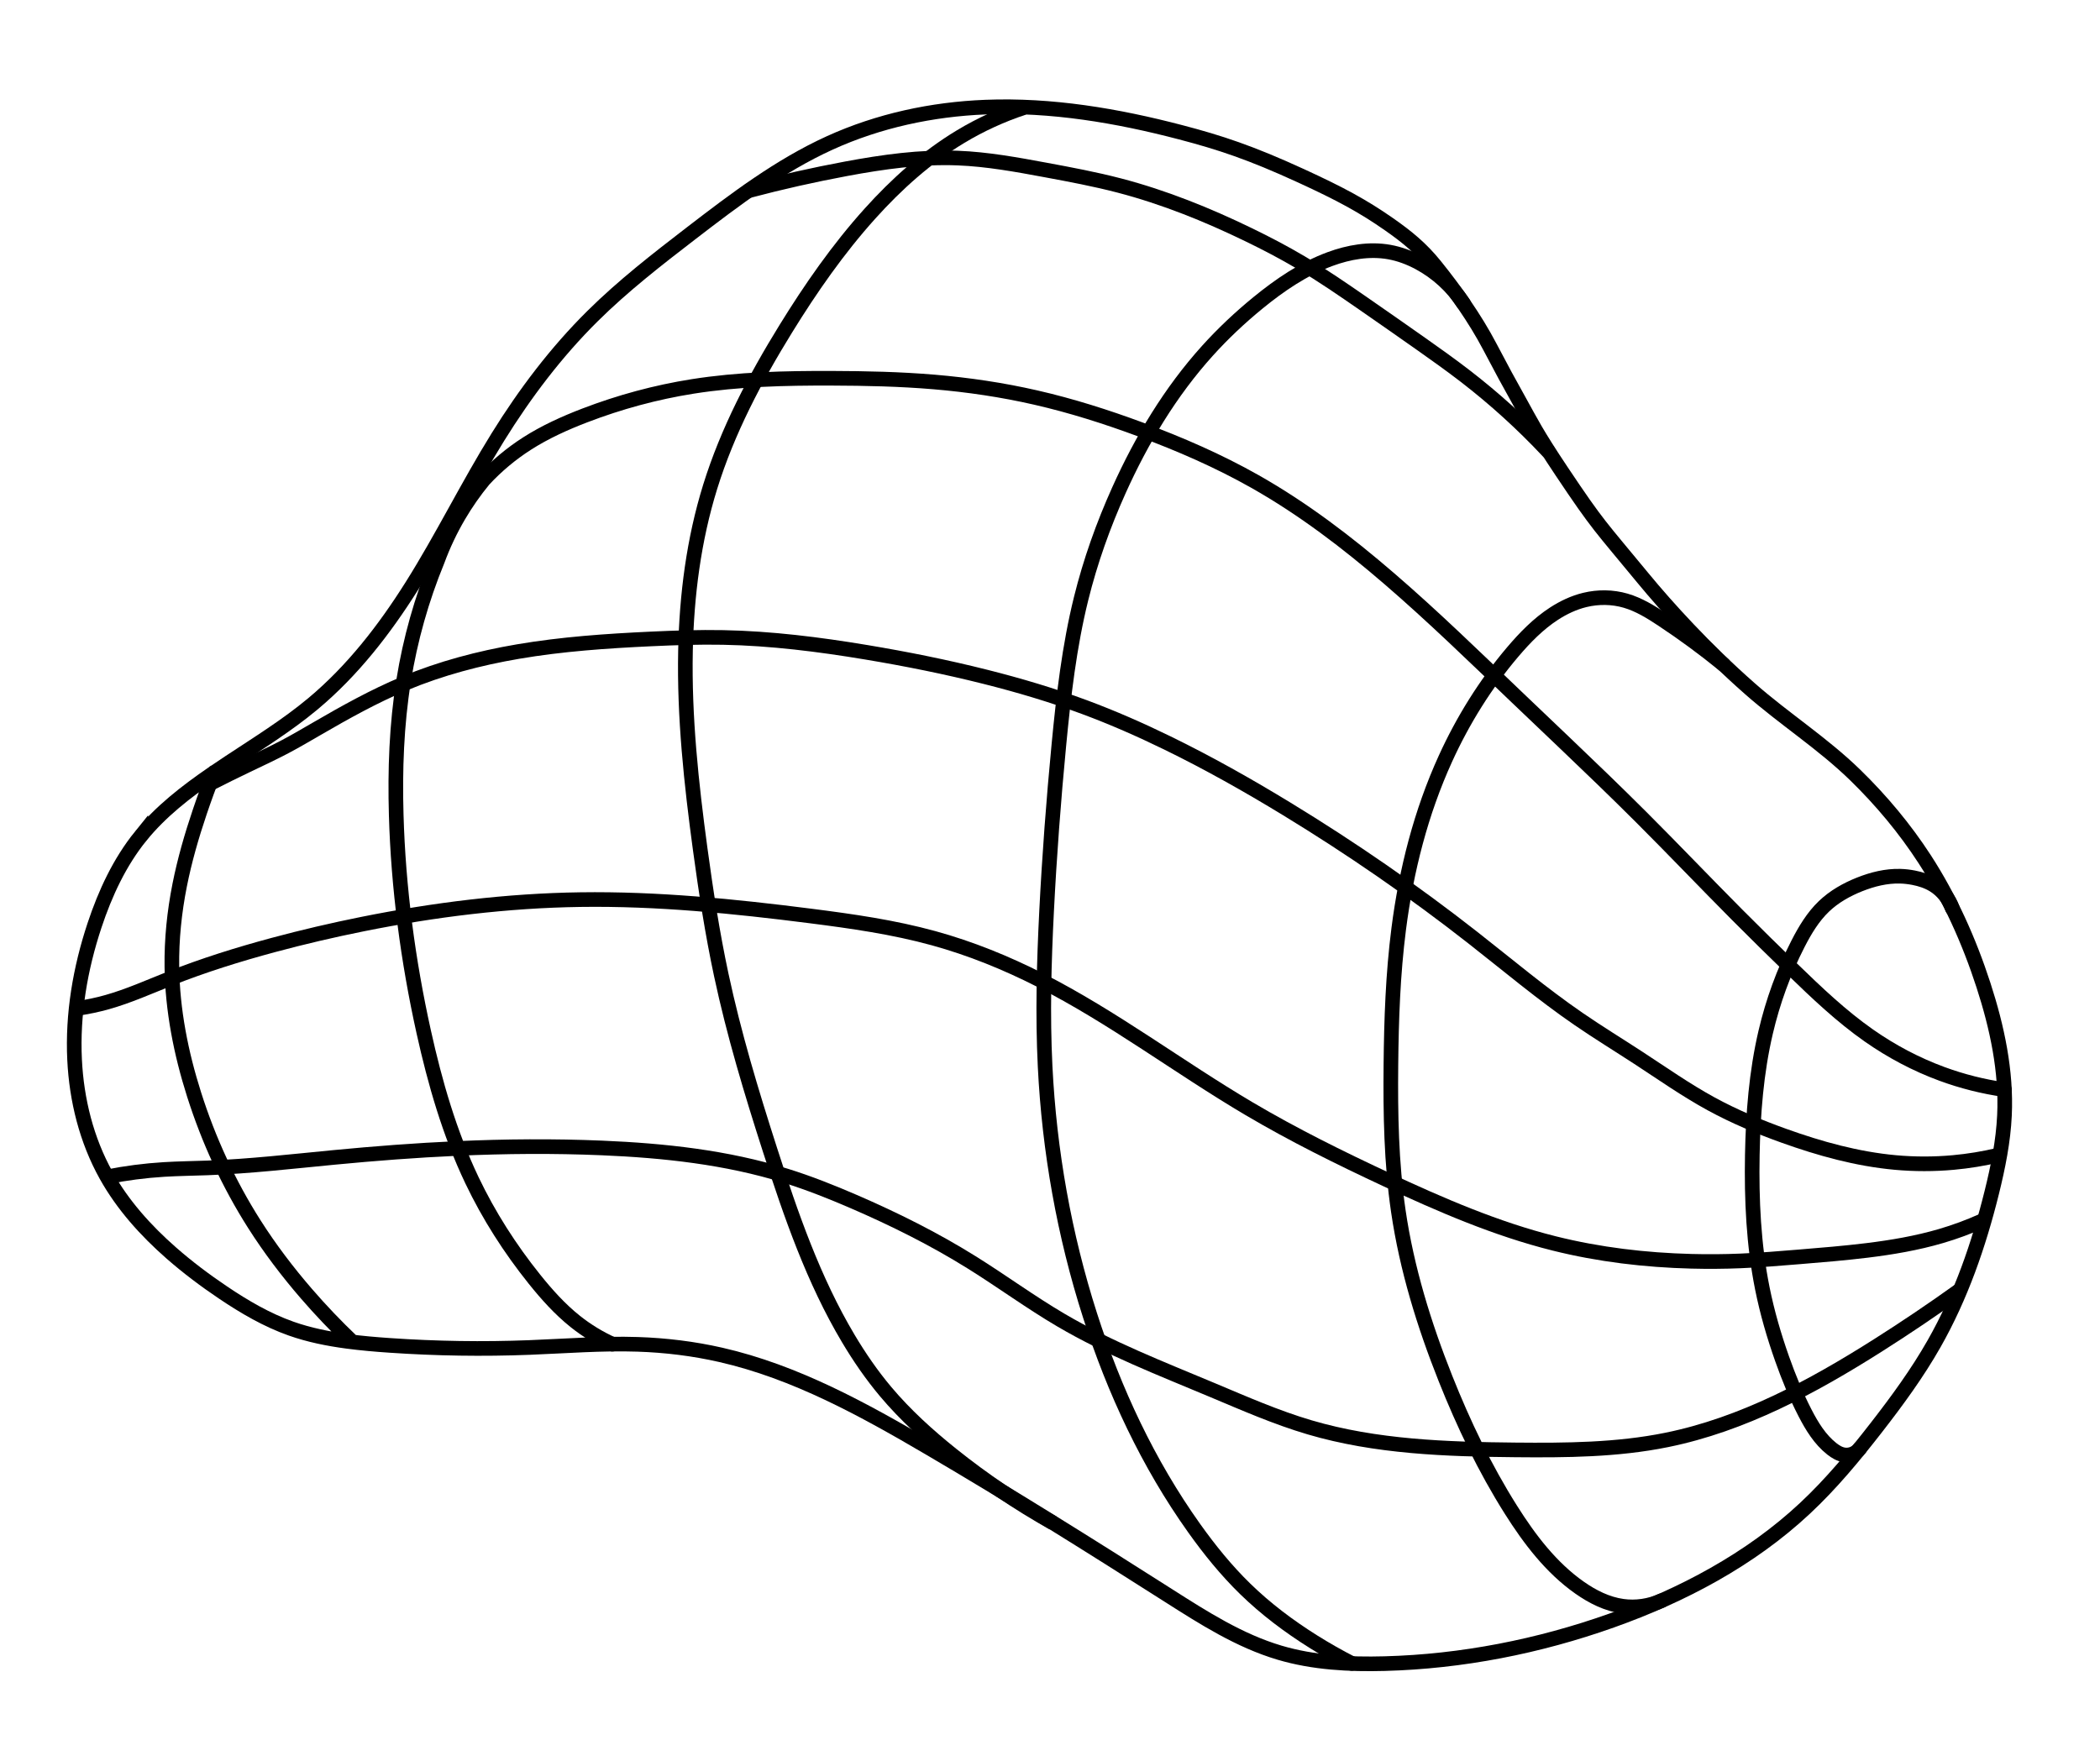 <?xml version="1.0" encoding="UTF-8" standalone="no"?>
<svg
   xmlns:dc="http://purl.org/dc/elements/1.1/"
   xmlns:cc="http://creativecommons.org/ns#"
   xmlns:rdf="http://www.w3.org/1999/02/22-rdf-syntax-ns#"
   xmlns:svg="http://www.w3.org/2000/svg"
   xmlns="http://www.w3.org/2000/svg"
   xmlns:sodipodi="http://sodipodi.sourceforge.net/DTD/sodipodi-0.dtd"
   xmlns:inkscape="http://www.inkscape.org/namespaces/inkscape"
   inkscape:version="1.0 (4035a4fb49, 2020-05-01)"
   sodipodi:docname="Logo globall czarno biale.svg"
   viewBox="0 0 1434.667 1189.333"
   height="1189.333"
   width="1434.667"
   id="svg154"
   version="1.1">
  <defs
     id="defs158">
    <inkscape:path-effect
       lpeversion="1"
       is_visible="true"
       id="path-effect1083"
       effect="spiro" />
    <inkscape:path-effect
       lpeversion="1"
       is_visible="true"
       id="path-effect1079"
       effect="spiro" />
    <inkscape:path-effect
       lpeversion="1"
       is_visible="true"
       id="path-effect1075"
       effect="spiro" />
    <inkscape:path-effect
       lpeversion="1"
       is_visible="true"
       id="path-effect1071"
       effect="spiro" />
    <inkscape:path-effect
       lpeversion="1"
       is_visible="true"
       id="path-effect1067"
       effect="spiro" />
    <inkscape:path-effect
       lpeversion="1"
       is_visible="true"
       id="path-effect1063"
       effect="spiro" />
    <inkscape:path-effect
       lpeversion="1"
       is_visible="true"
       id="path-effect1059"
       effect="spiro" />
    <inkscape:path-effect
       lpeversion="1"
       is_visible="true"
       id="path-effect1055"
       effect="spiro" />
    <inkscape:path-effect
       lpeversion="1"
       is_visible="true"
       id="path-effect1051"
       effect="spiro" />
    <inkscape:path-effect
       lpeversion="1"
       is_visible="true"
       id="path-effect1046"
       effect="spiro" />
    <inkscape:path-effect
       lpeversion="1"
       is_visible="true"
       id="path-effect1037"
       effect="spiro" />
    <inkscape:path-effect
       lpeversion="1"
       is_visible="true"
       id="path-effect1003"
       effect="spiro" />
    <inkscape:path-effect
       lpeversion="1"
       is_visible="true"
       id="path-effect168"
       effect="spiro" />
    <filter
       id="filter1027"
       style="color-interpolation-filters:sRGB;"
       inkscape:label="Opacity">
      <feColorMatrix
         id="feColorMatrix1023"
         result="colormatrix"
         values="1 0 0 0 0 0 1 0 0 0 0 0 1 0 0 0 0 0 5 -1 " />
      <feComposite
         id="feComposite1025"
         result="composite"
         k2="0.15"
         operator="arithmetic"
         in2="colormatrix" />
    </filter>
  </defs>
  <sodipodi:namedview
     inkscape:current-layer="layer1"
     inkscape:window-maximized="1"
     inkscape:window-y="-9"
     inkscape:window-x="-9"
     inkscape:cy="507.90004"
     inkscape:cx="614.50475"
     inkscape:zoom="0.35355339"
     showgrid="false"
     id="namedview156"
     inkscape:window-height="1001"
     inkscape:window-width="1920"
     inkscape:pageshadow="2"
     inkscape:pageopacity="0"
     guidetolerance="10"
     gridtolerance="10"
     objecttolerance="10"
     borderopacity="1"
     bordercolor="#666666"
     pagecolor="#ffffff"
     inkscape:document-rotation="0" />
  <g
     inkscape:label="Kolory"
     id="layer1"
     inkscape:groupmode="layer" />
  <g
     id="g162"
     inkscape:label="Image"
     inkscape:groupmode="layer">
    <path
       sodipodi:nodetypes="csssssscssssssssssssssssssssssssssssssssssssssssssss"
       d="m 146.35,527.724 c -3.518,8.969 -6.818,18.023 -9.896,27.151 -5.525,16.383 -10.34,33.029 -13.703,49.989 -3.642,18.369 -5.572,37.1 -5.329,55.825 0.385,29.639 6.211,59.041 15.189,87.291 9.886,31.108 23.628,61.016 41.144,88.559 10.613,16.688 22.593,32.489 35.525,47.452 9.863,11.411 20.283,22.339 31.211,32.734 M 96.174,571.303 c 13.6,-16.807 30.913,-30.208 48.727,-42.459 3.828,-2.632 7.686,-5.219 11.561,-7.781 19.5,-12.893 39.478,-25.204 57.417,-40.192 26.956,-22.522 48.757,-50.655 67.466,-80.384 20.897,-33.206 38.158,-68.583 58.853,-101.916 18.47,-29.749 39.719,-57.892 64.595,-82.538 20.882,-20.69 44.166,-38.777 67.466,-56.7 29.944,-23.034 60.348,-46.088 94.739,-61.724 33.279,-15.131 69.694,-22.943 106.222,-24.402 44.996,-1.798 89.938,5.797 133.495,17.225 26.5,6.953 47.421,13.761 82.255,29.773 26.852,12.343 42.274,20.693 59.891,32.993 12.328,8.607 22.078,16.556 31.541,28.295 13.622,16.897 27.253,36.05 37.329,55.273 8.464,16.147 12.712,23.906 21.105,38.958 6.91,12.393 10.588,20.256 28.256,46.679 24.981,37.36 25.972,36.949 55.437,72.727 16.264,19.749 42.194,48.443 73.188,75.692 23.254,20.443 49.605,37.236 71.772,58.853 17.8,17.359 33.843,36.556 47.369,57.417 17.285,26.658 30.379,55.908 40.192,86.126 9.332,28.738 15.774,58.815 14.354,88.997 -0.833,17.708 -4.357,35.184 -8.613,52.393 -8.9,35.992 -21.146,71.381 -39.459,103.619 -11.451,20.158 -25.181,38.928 -39.402,57.237 -15.092,19.43 -30.833,38.462 -48.805,55.264 -37.468,35.031 -83.818,59.525 -132.147,76.709 -49.764,17.694 -102.229,28.015 -155.027,29.426 -24.154,0.646 -48.63,-0.61 -71.794,-7.482 -27.434,-8.139 -51.924,-23.791 -76.056,-39.17 -53.81,-34.293 -107.889,-68.185 -162.922,-100.48 -45.165,-26.505 -91.766,-52.245 -142.826,-63.877 -18.603,-4.238 -37.63,-6.552 -56.7,-7.177 -24.646,-0.808 -49.285,1.193 -73.925,2.153 -31.814,1.239 -63.693,0.742 -95.457,-1.435 -9.718,-0.666 -19.43,-1.49 -29.085,-2.776 -13.027,-1.735 -25.99,-4.325 -38.38,-8.708 -16.567,-5.86 -31.865,-14.833 -46.441,-24.649 -12.318,-8.294 -24.213,-17.235 -35.378,-27.027 -17.45,-15.304 -33.202,-32.835 -44.498,-53.111 -13.393,-24.04 -20.193,-51.462 -21.532,-78.949 -1.515,-31.098 3.822,-62.32 13.637,-91.868 7.258,-21.85 17.097,-43.108 31.58,-61.006 z"
       style="fill:none;stroke:#000000;stroke-width:10;stroke-linecap:round;stroke-linejoin:miter;stroke-miterlimit:4;stroke-dasharray:none;stroke-opacity:1"
       id="path1044" />
    <path
       sodipodi:nodetypes="csssssscscssssssssssssssssc"
       inkscape:original-d="m 418.43499,918.56434 c -8.6265,-5.2432 -16.81003,-10.29709 -25.43853,-15.54229 -8.6286,-5.2452 -18.6075,-19.28411 -27.9127,-28.92767 -9.3052,-9.64356 -28.4192,-44.9976 -42.6302,-67.49791 -14.2111,-22.5003 -21.9908,-67.66607 -32.9877,-101.50061 -10.9969,-33.83453 -12.5174,-98.79292 -18.7777,-148.19088 -6.2602,-49.39797 3.3844,-61.2377 5.0751,-91.85805 1.6907,-30.62035 15.1415,-56.41642 23.0914,-81.96174 2.6282,-13.31571 10.7831,-23.46325 14.5201,-30.70712 6.2288,-12.07384 13.8881,-16.16583 17.1988,-24.61071 32.1409,-24.95323 24.6995,-21.90621 29.4352,-24.6139 4.7357,-2.70768 26.3911,-12.85574 39.5852,-19.28511 13.1941,-6.42937 49.0596,-13.19408 73.588,-19.79262 24.5283,-6.59854 63.2697,-3.72069 94.903,-5.58253 31.6334,-1.86185 104.30682,6.87479 70.03549,2.53751 -29.23313,-3.69965 53.52754,8.63455 69.52787,10.65757 15.59276,1.97149 40.77041,13.02691 71.55793,21.82263 30.78752,8.79572 52.10465,23.68447 78.15547,35.52521 26.05082,11.84074 61.2397,44.32292 91.85805,66.48289 30.61835,22.15996 57.85633,53.79632 86.78303,80.69298 28.9267,26.89666 26.0528,23.34614 32.4802,30.95769 6.4274,7.61155 32.1428,29.09784 52.7803,51.25781 20.6374,22.15996 43.7313,44.51883 65.5954,66.77674 21.8642,22.25792 25.1211,25.77375 37.6802,37.13661 12.5591,11.36287 33.5016,31.57353 52.2808,45.32879 18.7793,13.75526 33.2553,17.46546 49.8814,26.1967 16.6262,8.73123 28.4705,7.17817 42.7042,10.76576"
       inkscape:path-effect="#path-effect1051"
       id="path1049"
       d="m 418.435,918.564 c -9.082,-4.096 -17.649,-9.33 -25.439,-15.542 -10.498,-8.372 -19.514,-18.451 -27.913,-28.928 -16.681,-20.81 -31.145,-43.427 -42.63,-67.498 -15.353,-32.178 -25.28,-66.691 -32.988,-101.501 -10.781,-48.687 -17.352,-98.345 -18.778,-148.191 -0.878,-30.699 0.203,-61.535 5.075,-91.858 4.513,-28.087 12.279,-55.65 23.091,-81.962 3.913,-10.641 8.779,-20.931 14.52,-30.707 5.074,-8.639 10.83,-16.877 17.199,-24.611 8.719,-9.404 18.636,-17.697 29.435,-24.614 12.381,-7.93 25.856,-14.022 39.585,-19.285 23.762,-9.108 48.454,-15.813 73.588,-19.793 31.334,-4.961 63.179,-5.676 94.903,-5.583 23.367,0.069 46.751,0.573 70.035,2.538 23.383,1.973 46.653,5.423 69.528,10.658 24.326,5.567 48.162,13.142 71.558,21.823 26.858,9.966 53.22,21.423 78.155,35.525 32.954,18.637 63.186,41.759 91.858,66.483 29.919,25.798 58.231,53.39 86.783,80.693 10.81,10.337 21.657,20.635 32.48,30.958 17.747,16.927 35.431,33.923 52.78,51.258 22.072,22.054 43.596,44.651 65.595,66.777 12.434,12.506 25.02,24.86 37.68,37.137 16.577,16.075 33.365,32.085 52.281,45.329 15.428,10.801 32.206,19.696 49.881,26.197 13.803,5.077 28.144,8.692 42.704,10.766"
       style="fill:none;stroke:#000000;stroke-width:10;stroke-linecap:round;stroke-linejoin:miter;stroke-miterlimit:4;stroke-dasharray:none;stroke-opacity:1" />
    <path
       sodipodi:nodetypes="cssssssssssc"
       inkscape:original-d="m 511.73329,130.2603 c 13.196,0.17017 53.1389,-15.1021 66.3329,-14.93393 13.1941,0.16816 56.75647,-8.40642 76.29431,-7.30784 19.53787,1.09859 37.13331,4.48395 59.88536,8.12005 22.75206,3.63611 36.71617,6.90384 50.49655,10.65757 25.45874,6.93488 29.26701,9.81272 45.16777,14.71759 15.90076,4.90486 21.40072,10.32023 42.88402,18.77762 14.11346,5.55609 24.0228,13.11149 35.77896,19.03136 11.75615,5.91987 28.59034,18.77862 42.884,28.16642 14.29367,9.38781 26.39116,18.44028 39.58524,27.65892 13.19408,9.21864 22.50031,15.31067 29.9427,21.82262 7.4423,6.51196 35.6082,33.61158 56.4995,51.2886"
       inkscape:path-effect="#path-effect1055"
       id="path1053"
       d="m 511.733,130.26 c 21.914,-5.804 44.046,-10.787 66.333,-14.934 25.17,-4.684 50.712,-8.311 76.294,-7.308 20.148,0.79 40.061,4.441 59.885,8.12 16.918,3.139 33.848,6.31 50.497,10.658 15.329,4.003 30.392,8.999 45.168,14.718 14.557,5.634 28.838,11.969 42.884,18.778 12.159,5.894 24.151,12.147 35.779,19.031 14.72,8.715 28.825,18.422 42.884,28.166 13.23,9.17 26.431,18.381 39.585,27.659 10.093,7.119 20.162,14.279 29.943,21.823 20.162,15.551 39.076,32.721 56.499,51.289"
       style="fill:none;stroke:#000000;stroke-width:10;stroke-linecap:round;stroke-linejoin:miter;stroke-miterlimit:4;stroke-dasharray:none;stroke-opacity:1" />
    <path
       sodipodi:nodetypes="csssssssssssssssssssc"
       inkscape:original-d="m 143.30496,535.58985 c 9.136,-3.38235 16.4768,-9.27772 25.6109,-12.66207 9.134,-3.38436 17.2561,-8.45739 25.8826,-12.68758 8.6266,-4.23019 14.9904,-7.29871 21.5869,-12.20558 6.5966,-4.90686 39.9246,-20.63745 59.8854,-30.95768 19.9608,-10.32023 51.7663,-14.54742 77.6479,-21.82263 25.8817,-7.27521 60.5631,-5.7507 90.8431,-8.62755 30.28,-2.87686 32.8195,-0.67568 49.2278,-1.01501 16.4083,-0.33934 65.2997,6.7677 97.9481,10.15006 32.6483,3.38235 124.65952,29.22264 81.20045,16.7476 -27.0928,-7.77706 45.67628,14.88776 68.00541,20.80763 22.32914,5.91986 37.55623,16.24109 56.33284,24.36014 18.77661,8.11905 54.47299,30.11285 81.70799,45.16777 27.235,15.05493 84.58484,58.53302 126.87575,87.79803 42.2909,29.26501 48.383,37.21789 72.5729,55.82533 24.19,18.60745 27.0679,17.59444 40.6003,26.39016 13.5324,8.79572 33.1578,20.97779 49.7353,31.46519 16.5774,10.4874 33.1578,14.54942 49.7353,21.82263 16.5774,7.27321 50.7513,12.18107 76.1254,18.27011 25.3742,6.08904 26.3912,0.001 39.5853,0 13.194,-10e-4 20.6394,-3.38235 30.9577,-5.07503"
       inkscape:path-effect="#path-effect1059"
       id="path1057"
       d="m 143.305,535.59 c 8.484,-4.327 17.022,-8.548 25.611,-12.662 8.666,-4.151 17.388,-8.195 25.883,-12.688 7.308,-3.865 14.437,-8.056 21.587,-12.206 19.45,-11.287 39.132,-22.297 59.885,-30.958 24.865,-10.376 51.088,-17.292 77.648,-21.823 30.003,-5.118 60.439,-7.215 90.843,-8.628 16.398,-0.762 32.815,-1.326 49.228,-1.015 32.848,0.622 65.541,4.749 97.948,10.15 27.268,4.545 54.393,9.998 81.2,16.748 23,5.791 45.775,12.541 68.005,20.808 19.183,7.133 37.938,15.387 56.333,24.36 27.98,13.649 55.128,28.96 81.708,45.168 43.936,26.79 86.37,56.058 126.876,87.798 24.028,18.829 47.406,38.548 72.573,55.825 13.307,9.136 27.083,17.567 40.6,26.39 16.433,10.726 32.516,22.052 49.735,31.465 15.902,8.693 32.678,15.7 49.735,21.823 24.628,8.84 50.067,15.896 76.125,18.27 13.159,1.199 26.426,1.197 39.585,0 10.423,-0.948 20.778,-2.646 30.958,-5.075"
       style="fill:none;stroke:#000000;stroke-width:10;stroke-linecap:butt;stroke-linejoin:miter;stroke-miterlimit:4;stroke-dasharray:none;stroke-opacity:1" />
    <path
       sodipodi:nodetypes="csssssssssssssc"
       inkscape:original-d="m 1333.7802,620.72348 c -2.8748,-2.87485 -9.6415,-12.98262 -12.6875,-15.85947 -3.0461,-2.87685 -8.246,-1.35234 -13.8295,-5.07503 -5.5836,-3.72269 -6.0891,-0.67567 -9.1351,-1.015 -3.046,-0.33934 -18.4383,3.72269 -27.6589,5.58253 -9.2207,1.85985 -16.2391,9.98189 -24.3602,14.97134 -8.121,4.98945 -11.8407,17.08694 -17.7626,25.6289 -5.9218,8.54197 -14.7166,40.26291 -22.0763,60.39287 -7.3598,20.12995 -6.0891,55.9955 -9.1351,83.99175 -3.046,27.99625 4.5685,60.7322 6.8513,91.0968 2.2828,30.3646 9.3668,32.15312 13.5104,48.13846 4.1436,15.98535 2.9223,17.26049 15.686,37.01384 9.8148,15.18967 15.0419,19.90183 18.2551,24.46835 3.2132,4.56653 6.187,5.03373 8.5713,4.16514 6.8633,-2.50027 -16.6452,-0.67567 10.5578,-4.42417"
       inkscape:path-effect="#path-effect1063"
       id="path1061"
       d="m 1333.78,620.723 c -2.259,-6.523 -6.819,-12.223 -12.688,-15.859 -4.197,-2.601 -8.98,-4.142 -13.829,-5.075 -3.012,-0.579 -6.069,-0.933 -9.135,-1.015 -9.467,-0.254 -18.858,2.084 -27.659,5.583 -8.912,3.542 -17.426,8.347 -24.36,14.971 -7.552,7.214 -12.994,16.337 -17.763,25.629 -9.811,19.116 -17.174,39.472 -22.076,60.393 -6.437,27.472 -8.621,55.781 -9.135,83.992 -0.556,30.507 0.835,61.184 6.851,91.097 3.289,16.353 7.948,32.413 13.51,48.138 4.472,12.643 9.539,25.095 15.686,37.014 4.701,9.115 10.206,18.112 18.255,24.468 2.524,1.993 5.383,3.743 8.571,4.165 1.982,0.262 4.033,-0.011 5.877,-0.784 1.844,-0.773 3.477,-2.043 4.681,-3.64"
       style="fill:none;stroke:#000000;stroke-width:10;stroke-linecap:round;stroke-linejoin:miter;stroke-miterlimit:4;stroke-dasharray:none;stroke-opacity:1" />
    <path
       sodipodi:nodetypes="cssssssssssssssssc"
       inkscape:original-d="m 52.715664,689.10952 c 6.6831,-1.43693 13.7036,-2.87485 20.5539,-4.31378 6.8503,-1.43892 28.421096,-10.65656 42.630196,-15.98634 14.2091,-5.32978 47.368,-15.39326 71.0504,-23.09139 23.6825,-7.69813 40.4321,-9.47239 60.6467,-14.21009 20.2145,-4.73769 99.3024,-11.16406 148.9521,-16.7476 49.6497,-5.58353 104.7158,7.44438 157.0722,11.16507 52.3564,3.72069 56.1647,10.15106 84.2455,15.22509 28.08083,5.07403 48.55212,19.11695 72.82668,28.67392 24.27456,9.55698 95.07324,58.53302 142.60836,87.79803 47.53511,29.26501 62.59304,32.31203 93.88806,48.46654 31.29502,16.15451 76.46474,29.09784 114.69564,43.64526 38.2309,14.54742 62.4239,8.12105 93.6343,12.18008 31.2105,4.05902 22.3312,-0.16817 33.4952,-0.25376 11.1641,-0.0856 30.6005,-2.68017 40.1575,-2.76576 9.5569,-0.0856 22.8169,-1.02396 46.2456,-4.40832 23.4288,-3.38435 37.9362,-7.62709 50.6228,-9.82727 12.6865,-2.20018 18.7786,-6.93487 28.1664,-10.40381"
       inkscape:path-effect="#path-effect1067"
       id="path1065"
       d="m 52.716,689.11 c 6.939,-0.967 13.812,-2.41 20.554,-4.314 14.613,-4.127 28.515,-10.388 42.63,-15.986 23.161,-9.187 46.988,-16.622 71.05,-23.091 20.055,-5.392 40.287,-10.118 60.647,-14.21 49.053,-9.859 98.923,-16.038 148.952,-16.748 52.529,-0.746 104.959,4.529 157.072,11.165 28.333,3.608 56.71,7.639 84.246,15.225 25.195,6.941 49.533,16.826 72.827,28.674 49.777,25.317 94.529,59.388 142.608,87.798 30.334,17.924 61.957,33.573 93.888,48.467 37.131,17.319 74.945,33.719 114.696,43.645 30.598,7.64 62.107,11.371 93.634,12.18 11.164,0.286 22.337,0.209 33.495,-0.254 13.407,-0.556 26.784,-1.667 40.157,-2.766 15.434,-1.268 30.875,-2.522 46.246,-4.408 17.081,-2.096 34.11,-4.983 50.623,-9.827 9.611,-2.82 19.03,-6.299 28.166,-10.404"
       style="fill:none;stroke:#000000;stroke-width:10;stroke-linecap:butt;stroke-linejoin:miter;stroke-miterlimit:4;stroke-dasharray:none;stroke-opacity:1" />
    <path
       inkscape:original-d="m 73.207164,804.20266 c 12.92,-1.67368 25.8389,-3.34835 38.756796,-5.02403 12.9179,-1.67567 19.8579,-0.71671 29.7853,-1.07657 9.9274,-0.35986 57.6576,-4.78379 86.485,-7.17718 28.8273,-2.39339 55.9829,-4.06607 83.9729,-6.1006 27.99,-2.03453 66.0311,-0.23824 99.0451,-0.35886 33.014,-0.12062 83.7347,12.68068 125.6006,19.01952 41.8658,6.33884 30.8628,11.72372 46.2928,17.58408 15.4299,5.86037 53.8298,27.75275 80.74319,41.62763 26.91342,13.87488 40.67167,26.31732 61.00601,39.47447 20.33433,13.15716 68.90189,31.81982 103.35134,47.72823 34.44945,15.90841 44.26026,16.98698 66.38889,25.47898 22.12863,8.49199 93.78278,10.28828 140.67261,15.43093 46.8899,5.14264 68.9019,-4.54455 103.3514,-6.81832 34.4494,-2.27377 96.1752,-43.06206 144.2612,-64.59459 48.0861,-21.53253 37.5616,-25.35836 56.3409,-38.03904"
       inkscape:path-effect="#path-effect1071"
       id="path1069"
       d="m 73.207,804.203 c 12.786,-2.544 25.744,-4.224 38.757,-5.024 9.917,-0.61 19.857,-0.709 29.785,-1.077 28.913,-1.07 57.685,-4.409 86.485,-7.177 27.939,-2.686 55.934,-4.836 83.973,-6.101 32.992,-1.488 66.049,-1.749 99.045,-0.359 42.428,1.788 85.061,6.374 125.601,19.02 15.765,4.918 31.134,11.03 46.293,17.584 27.82,12.028 55.028,25.585 80.743,41.628 20.553,12.821 40.118,27.207 61.006,39.474 32.748,19.233 68.333,33.028 103.351,47.728 21.868,9.18 43.642,18.766 66.389,25.479 45.396,13.396 93.344,14.984 140.673,15.431 34.59,0.327 69.452,0.07 103.351,-6.818 51.927,-10.551 99.506,-36.227 144.261,-64.595 19.142,-12.133 37.933,-24.82 56.341,-38.039"
       style="fill:none;stroke:#000000;stroke-width:10;stroke-linecap:butt;stroke-linejoin:miter;stroke-miterlimit:4;stroke-dasharray:none;stroke-opacity:1" />
    <path
       sodipodi:nodetypes="csssssssssssssc"
       inkscape:original-d="m 1135.1761,1093.8033 c -8.8803,0.8469 -17.7181,3.0013 -26.6004,3.8461 -8.8823,0.8449 -19.6224,-8.4573 -29.4352,-12.6875 -9.8127,-4.2302 -31.295,-35.5242 -46.944,-53.2878 -15.649,-17.7637 -29.7725,-59.71522 -44.66025,-89.57431 -14.88776,-29.8591 -21.48329,-76.29363 -32.22644,-114.44194 -10.74315,-38.14831 -3.38236,-66.65107 -5.07503,-99.9781 -1.69268,-33.32703 3.55352,-61.91437 5.32878,-92.87306 1.77526,-30.95868 21.31613,-77.64696 31.97269,-116.47194 10.65656,-38.82499 30.62035,-48.55013 45.92905,-72.82669 15.3086,-24.27656 18.7786,-17.42327 28.1664,-26.13641 9.3878,-8.71313 14.0419,-6.2582 21.0614,-9.3888 7.0194,-3.13061 18.6094,0.33933 27.9126,0.5075 9.3033,0.16817 16.7486,8.62855 25.1214,12.94133 8.3728,4.31277 28.1251,20.3857 41.7421,30.70393"
       inkscape:path-effect="#path-effect1075"
       id="path1073"
       d="m 1135.176,1093.803 c -8.273,3.738 -17.608,5.088 -26.6,3.846 -10.685,-1.476 -20.609,-6.487 -29.435,-12.688 -19.5,-13.699 -34.232,-33.131 -46.944,-53.288 -17.822,-28.26 -32.303,-58.533 -44.66,-89.574 -14.692,-36.905 -26.464,-75.141 -32.226,-114.442 -4.846,-33.05 -5.407,-66.576 -5.075,-99.978 0.309,-31.025 1.386,-62.098 5.329,-92.873 5.136,-40.085 15.201,-79.704 31.973,-116.472 11.949,-26.195 27.29,-50.883 45.929,-72.827 8.321,-9.797 17.392,-19.126 28.166,-26.136 6.474,-4.212 13.557,-7.563 21.061,-9.389 9.146,-2.225 18.876,-2.124 27.913,0.507 9.08,2.645 17.238,7.718 25.121,12.941 14.405,9.544 28.341,19.795 41.742,30.704"
       style="fill:none;stroke:#000000;stroke-width:10;stroke-linecap:round;stroke-linejoin:miter;stroke-miterlimit:4;stroke-dasharray:none;stroke-opacity:1" />
    <path
       sodipodi:nodetypes="cssssssssssssssc"
       inkscape:original-d="m 923.464,1136.7272 c -9.47239,-5.4547 -16.66202,-9.3878 -26.13641,-14.8445 -9.47439,-5.4566 -31.12586,-24.1054 -46.69028,-36.1596 -15.56443,-12.0542 -23.17498,-27.5733 -34.76396,-41.3615 -11.58899,-13.7881 -47.45054,-96.93203 -71.17731,-145.39957 -23.72676,-48.46754 -20.46828,-113.51052 -30.70393,-170.26727 -10.23564,-56.75676 0.67767,-70.71109 1.01501,-106.06814 0.33733,-35.35704 5.58353,-75.61695 8.3738,-113.42693 2.79026,-37.80998 10.15106,-66.82023 15.22509,-100.23185 5.07403,-33.41162 17.2561,-49.39596 25.88265,-74.09543 8.62655,-24.69949 40.26291,-63.43689 60.39287,-95.15683 20.12995,-31.71994 23.0078,-21.82163 34.5102,-32.73394 11.5024,-10.91232 32.81953,-19.96079 49.2278,-29.94268 16.40826,-9.98189 26.89866,-3.21319 40.34649,-4.82128 13.44783,-1.60809 13.70358,4.90686 20.55387,7.35879 6.85029,2.45194 20.64934,19.46092 30.29092,27.74913"
       inkscape:path-effect="#path-effect1079"
       id="path1077"
       d="m 923.464,1136.727 c -8.92,-4.57 -17.643,-9.524 -26.136,-14.845 -16.714,-10.469 -32.573,-22.387 -46.69,-36.16 -12.909,-12.594 -24.298,-26.675 -34.764,-41.361 -31.441,-44.121 -54.638,-93.808 -71.177,-145.4 -17.655,-55.074 -27.845,-112.503 -30.704,-170.267 -1.749,-35.329 -0.771,-70.741 1.015,-106.068 1.914,-37.867 4.755,-75.685 8.374,-113.427 3.229,-33.671 7.097,-67.398 15.225,-100.232 6.295,-25.43 15.125,-50.208 25.883,-74.095 15.489,-34.393 35.126,-67.15 60.393,-95.157 10.631,-11.784 22.223,-22.69 34.51,-32.734 14.94,-12.212 31.124,-23.265 49.228,-29.943 12.858,-4.743 26.851,-7.205 40.346,-4.821 7.197,1.271 14.119,3.895 20.554,7.359 12.182,6.557 22.694,16.187 30.291,27.749"
       style="fill:none;stroke:#000000;stroke-width:10;stroke-linecap:round;stroke-linejoin:miter;stroke-miterlimit:4;stroke-dasharray:none;stroke-opacity:1" />
    <path
       sodipodi:nodetypes="csssssssssssc"
       inkscape:original-d="m 719.40687,1040.7522 c -22.96596,-15.9084 -46.18669,-30.8028 -69.15465,-46.71321 -22.96796,-15.91041 -30.14316,-28.70771 -45.21626,-43.06306 -15.073,-14.35536 -16.9849,-24.16217 -25.4789,-36.24475 -8.494,-12.08258 -35.6457,-85.88588 -53.47,-128.83032 -17.8243,-42.94444 -22.2482,-79.9049 -33.3739,-119.85886 -11.1256,-39.95395 -9.5685,-57.17717 -14.3543,-85.76726 -4.7858,-28.59009 -6.6977,-90.43143 -10.0481,-135.64864 -3.3503,-45.21722 11.2453,-74.64164 16.8664,-111.96395 5.6211,-37.32232 34.4514,-72.01001 51.6757,-108.01651 17.2242,-36.00651 38.2792,-52.39239 57.4174,-78.5901 19.1381,-26.1977 41.3894,-35.16717 62.08256,-52.752245 20.69319,-17.58508 28.7097,-13.15715 43.06306,-19.73723"
       inkscape:path-effect="#path-effect1083"
       id="path1081"
       d="m 719.407,1040.752 c -24.264,-13.668 -47.416,-29.307 -69.155,-46.713 -16.274,-13.031 -31.805,-27.102 -45.216,-43.063 -9.511,-11.319 -17.914,-23.542 -25.479,-36.245 -23.843,-40.037 -39.195,-84.472 -53.47,-128.83 -12.71,-39.496 -24.714,-79.282 -33.374,-119.859 -6.051,-28.355 -10.457,-57.037 -14.354,-85.767 -6.102,-44.975 -10.976,-90.271 -10.048,-135.649 0.774,-37.859 5.638,-75.8 16.866,-111.964 11.867,-38.221 30.667,-73.954 51.676,-108.017 17.054,-27.651 35.69,-54.437 57.417,-78.59 18.229,-20.264 38.722,-38.708 62.083,-52.752 13.561,-8.153 28.035,-14.786 43.063,-19.737"
       style="fill:none;stroke:#000000;stroke-width:10;stroke-linecap:butt;stroke-linejoin:miter;stroke-miterlimit:4;stroke-dasharray:none;stroke-opacity:1" />
  </g>
</svg>
